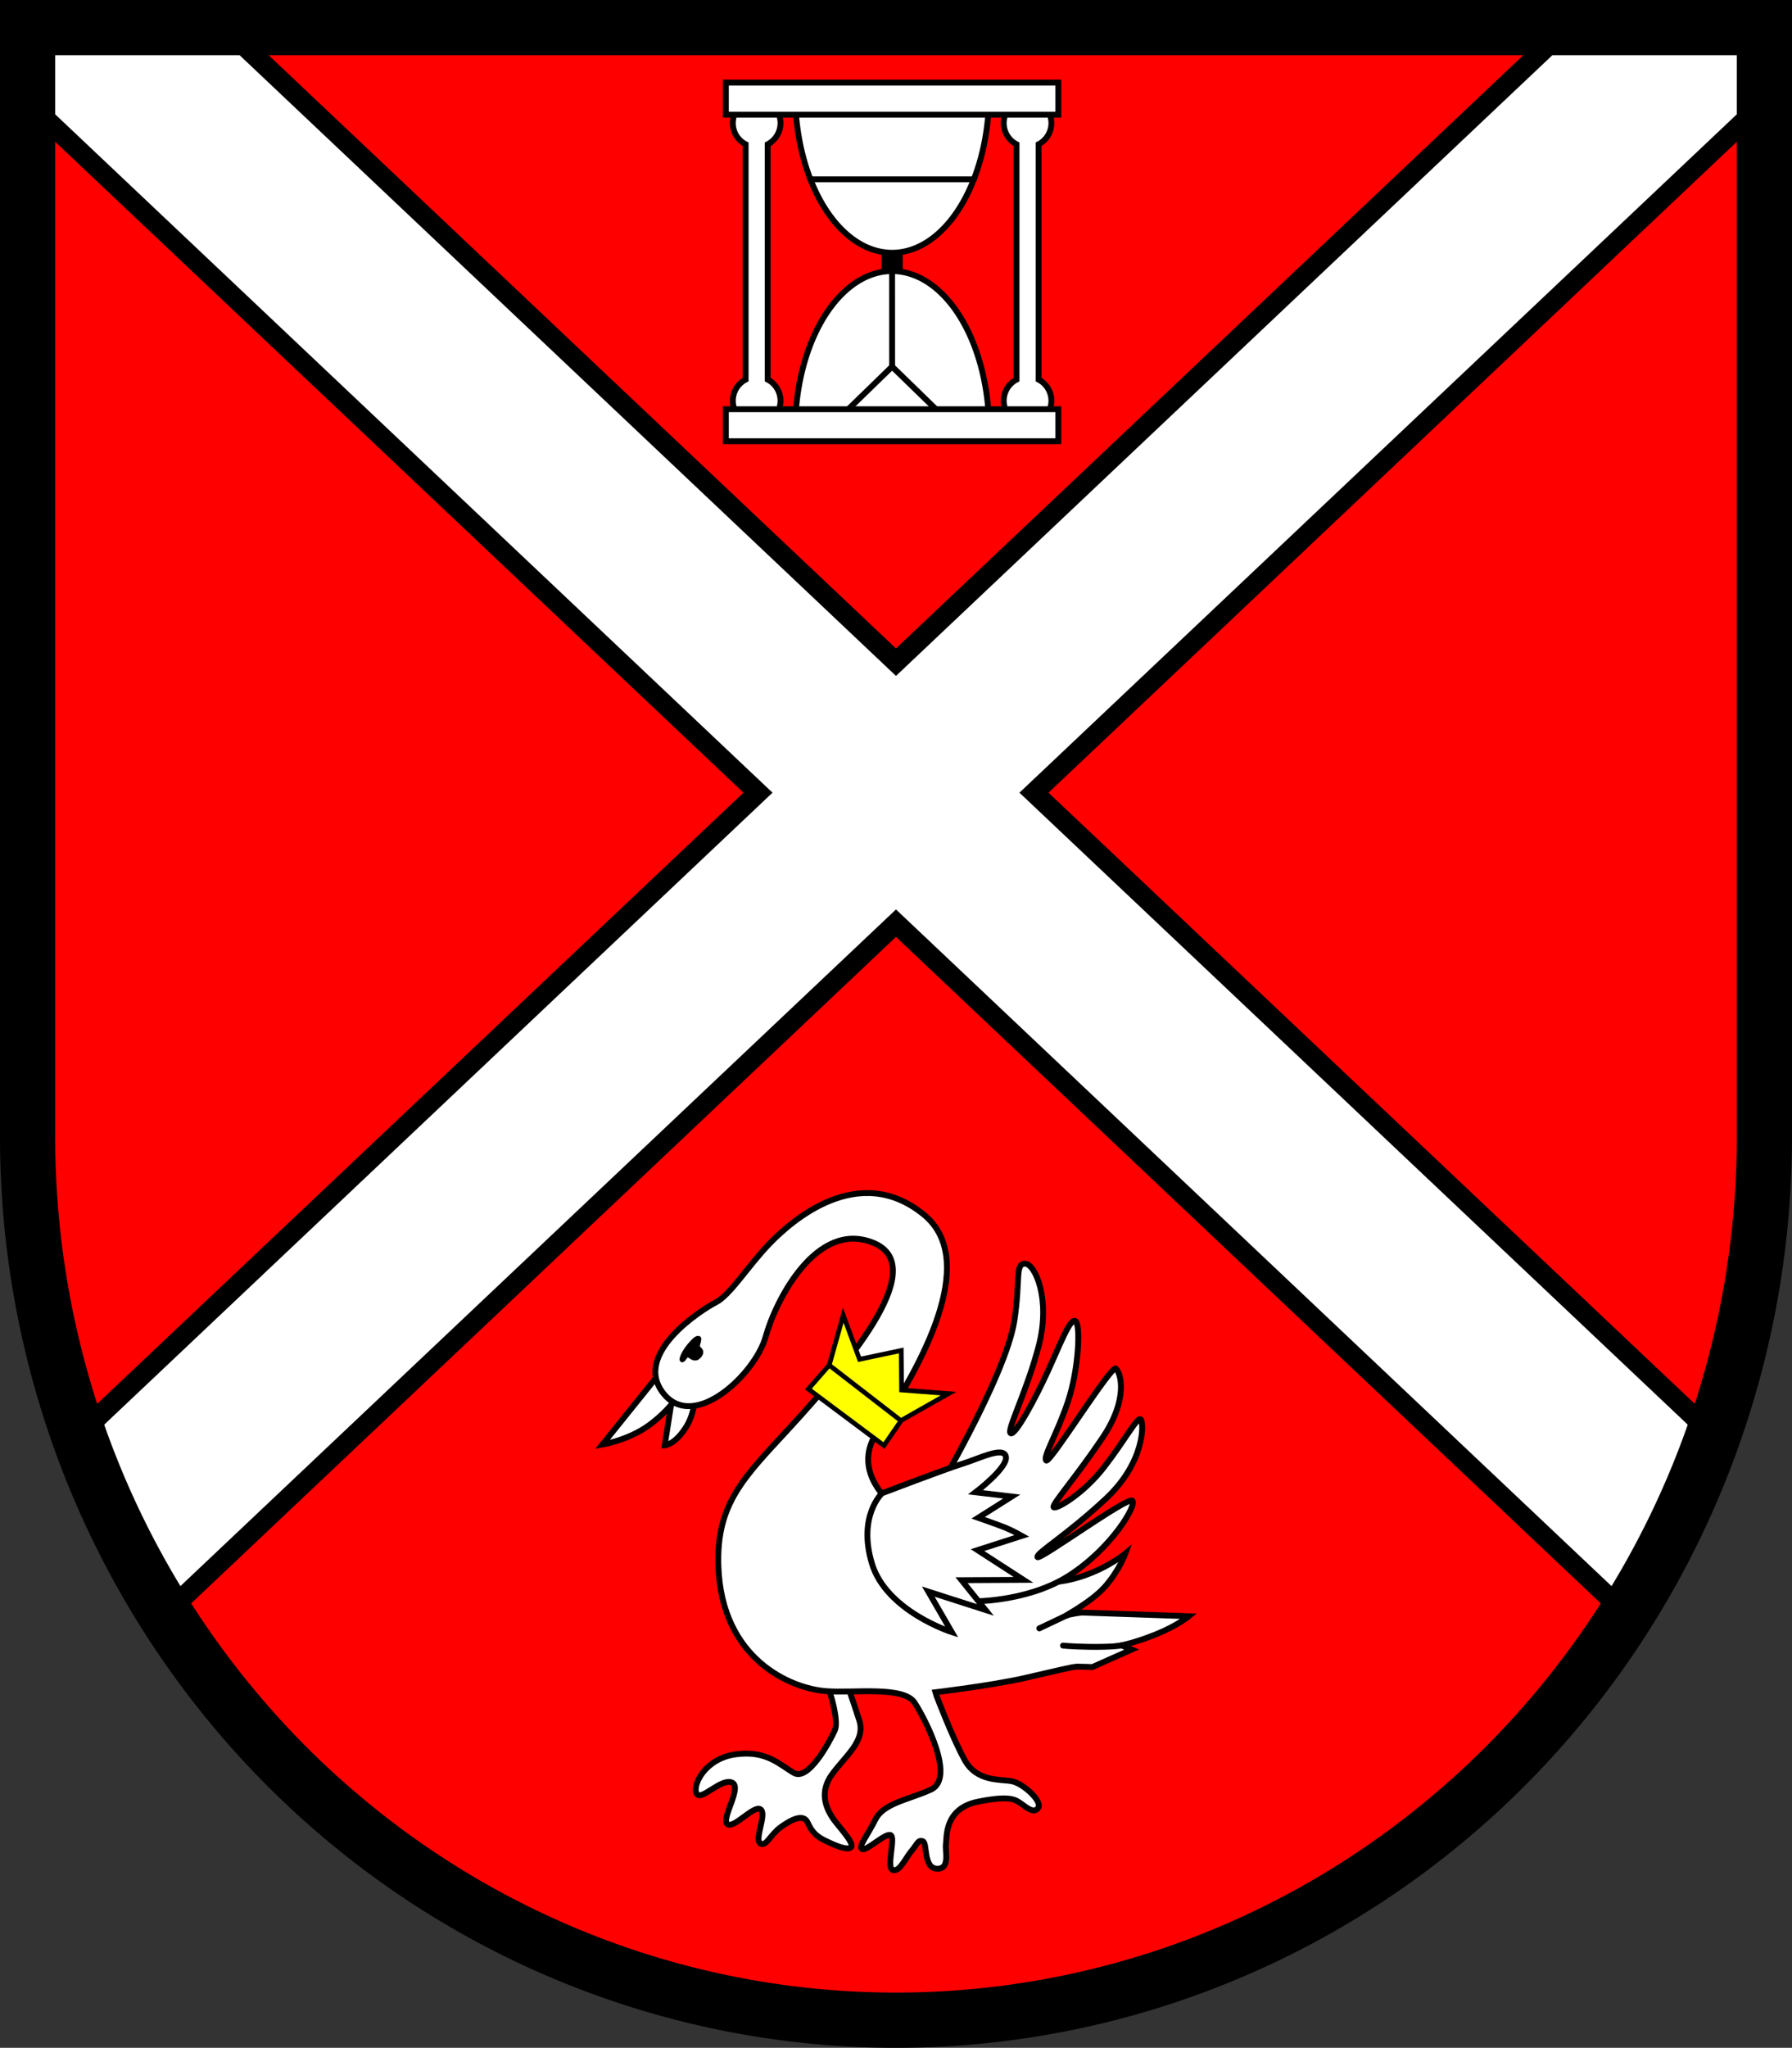 <?xml version="1.0" encoding="UTF-8" standalone="no"?>
<!-- Created with Inkscape (http://www.inkscape.org/) -->

<svg
   width="152.571mm"
   height="174.28mm"
   viewBox="0 0 152.571 174.28"
   version="1.1"
   id="svg2555"
   inkscape:version="1.2.2 (732a01da63, 2022-12-09)"
   sodipodi:docname="DEU Todendorf COA.svg"
   xmlns:inkscape="http://www.inkscape.org/namespaces/inkscape"
   xmlns:sodipodi="http://sodipodi.sourceforge.net/DTD/sodipodi-0.dtd"
   xmlns="http://www.w3.org/2000/svg"
   xmlns:svg="http://www.w3.org/2000/svg">
  <rect x="0" y="0" width="152.571" height="174.28" fill="#333333" stroke="none"/>
  <sodipodi:namedview
     id="namedview2557"
     pagecolor="#ffffff"
     bordercolor="#666666"
     borderopacity="1.0"
     inkscape:showpageshadow="2"
     inkscape:pageopacity="0.0"
     inkscape:pagecheckerboard="0"
     inkscape:deskcolor="#d1d1d1"
     inkscape:document-units="mm"
     showgrid="false"
     inkscape:zoom="0.81263633"
     inkscape:cx="288.56696"
     inkscape:cy="330.4061"
     inkscape:current-layer="layer1" />
  <defs
     id="defs2552" />
  <g
     inkscape:label="Ebene 1"
     inkscape:groupmode="layer"
     id="layer1"
     transform="translate(-474.927,-115.474)">
    <g
       id="g2475"
       transform="translate(450.219,48.609)">
      <path
         id="path2360"
         style="fill:#ff0000;stroke:none;stroke-width:4.7;stroke-linecap:round;stroke-dasharray:none"
         d="M 27.057,69.216 V 163.602 A 73.935,75.194 0 0 0 100.993,238.796 73.935,75.194 0 0 0 174.928,163.602 V 69.216 Z" />
      <path
         id="path2375"
         style="fill:#ffffff;stroke:#000000;stroke-width:1.7;stroke-linecap:round;stroke-dasharray:none"
         d="m 27.057,69.216 v 6.327 l 62.186,58.784 -57.798,54.635 a 73.935,75.194 0 0 0 7.371,15.245 l 62.176,-58.774 62.207,58.803 a 73.935,75.194 0 0 0 7.38,-15.235 L 112.741,134.327 174.928,75.543 V 69.216 H 158.123 L 100.992,123.22 43.862,69.216 Z" />
      <path
         id="path2444"
         style="fill:none;stroke:#000000;stroke-width:4.7;stroke-linecap:round;stroke-dasharray:none"
         d="M 27.057,69.216 V 163.602 A 73.935,75.194 0 0 0 100.993,238.796 73.935,75.194 0 0 0 174.928,163.602 V 69.216 Z" />
      <g
         id="g1260"
         transform="matrix(0.998,0,0,1,-206.645,-3.073)"
         style="stroke-width:1.001">
        <path
           style="fill:#ffffff;stroke:#000000;stroke-width:0.5;stroke-linecap:round;stroke-dasharray:none"
           d="m 289.237,188.403 -0.712,4.54 c 0,0 0.89,-0.034 1.858,-1.616 0.749,-1.223 0.745,-2.73 0.745,-2.73 z"
           id="path1228"
           sodipodi:nodetypes="ccscc" />
        <path
           style="fill:#ffffff;stroke:#000000;stroke-width:0.5;stroke-linecap:round;stroke-dasharray:none"
           d="m 288.403,186.429 -5.2,6.452 c 0,0 2.228,-0.375 3.977,-1.641 1.752,-1.268 2.67,-2.753 2.67,-2.753 z"
           id="path1226"
           sodipodi:nodetypes="ccscc" />
        <path
           style="fill:#ffffff;stroke:#000000;stroke-width:0.5;stroke-linecap:round;stroke-dasharray:none"
           d="m 302.196,212.708 c 0,0 1.307,3.476 0.834,4.505 -0.473,1.029 -2.252,4.31 -3.476,3.615 -1.224,-0.695 -2.336,-1.947 -4.978,-1.585 -2.642,0.362 -3.699,2.642 -3.337,3.337 0.361,0.695 2.058,-1.307 3.003,-0.945 0.946,0.362 -0.918,3.059 -0.389,3.532 0.528,0.473 2.252,-1.613 2.836,-1.251 0.584,0.362 -0.528,2.531 -0.028,2.892 0.501,0.362 0.862,-0.723 1.752,-1.363 0.89,-0.64 1.947,-1.196 2.308,-0.389 0.361,0.806 0.761,1.175 1.488,1.529 0.728,0.354 1.927,0.905 2.222,0.551 0.295,-0.354 -1.16,-1.848 -1.553,-2.438 -0.393,-0.59 -1.298,-2.045 -0.118,-3.697 1.18,-1.652 2.93,-2.871 2.36,-4.66 -0.57,-1.789 -1.317,-3.854 -1.317,-3.854 z"
           id="path1211" />
        <path
           style="fill:#ffffff;stroke:#000000;stroke-width:0.5;stroke-linecap:round;stroke-dasharray:none"
           d="m 311.623,213.96 c 0,0 4.765,-0.569 7.557,-1.199 2.792,-0.629 4.129,-0.983 4.562,-0.983 0.433,0 1.258,0.039 1.258,0.039 l 3.361,-1.492 -0.883,-0.357 c 0,0 1.16,-0.216 2.969,-0.944 1.809,-0.728 2.792,-1.534 2.792,-1.534 l -9.124,-0.315 c 0,0 -0.905,0.098 -1.317,0.256 -0.413,0.157 2.065,-1.081 3.284,-2.458 1.219,-1.376 1.75,-2.832 1.75,-2.832 0,0 -3.528,2.918 -7.867,2.418 -4.338,-0.501 -10.289,-5.284 -10.289,-5.284 0,0 -5.874,-3.229 -3.003,-7.508 4.602,-6.861 8.389,-14.854 3.949,-18.465 -5.543,-4.508 -11.235,0.501 -13.126,2.447 -1.891,1.947 -3.365,4.394 -4.616,5.033 -1.251,0.64 -7.119,4.394 -4.477,7.731 2.642,3.337 7.87,-1.696 8.732,-4.811 0.862,-3.115 4.338,-9.928 9.149,-8.009 4.811,1.919 -1.487,9.677 -7.239,15.908 -3.775,4.09 -6.122,6.321 -5.942,11.623 0.268,7.907 6.143,10.407 9.186,10.642 2.361,0.182 6.609,-0.464 7.554,0.982 0.945,1.446 3.504,6.424 1.39,7.397 -1.807,0.832 -4.032,1.14 -4.727,2.531 -0.695,1.39 -1.502,2.336 -1.14,2.531 0.362,0.195 1.947,-1.363 2.419,-1.196 0.473,0.167 -0.389,2.781 0.195,2.976 0.584,0.195 1.112,-1.057 1.613,-1.641 0.501,-0.584 0.528,-0.946 0.945,-0.806 0.417,0.139 0.028,2.28 1.196,2.336 1.168,0.056 0.695,-1.474 0.779,-2.086 0.083,-0.612 -0.139,-3.031 2.725,-3.615 2.864,-0.584 3.254,-0.111 3.615,0.111 0.361,0.222 1.14,1.001 1.529,0.417 0.389,-0.584 -1.307,-2.113 -2.28,-2.28 -0.973,-0.167 -2.948,0.056 -3.977,-1.78 -1.029,-1.835 -2.405,-5.464 -2.405,-5.464 z"
           id="path968"
           sodipodi:nodetypes="csscccsccsscscssssssssssssssssssssssssscc" />
        <path
           style="fill:#ffffff;stroke:#000000;stroke-width:0.5;stroke-linecap:round;stroke-dasharray:none"
           d="m 311.079,198.052 c 0,0 6.544,-10.908 7.276,-15.731 0.529,-3.483 0.039,-4.837 0.905,-4.837 0.865,0 2.202,3.028 1.18,6.961 -1.023,3.933 -2.792,7.276 -2.399,7.472 0.393,0.197 2.045,-2.832 3.146,-5.231 1.101,-2.399 1.888,-4.523 2.36,-4.326 0.472,0.197 0.315,4.09 -0.629,6.882 -0.944,2.792 -2.163,4.719 -1.848,4.995 0.315,0.275 5.545,-8.141 5.938,-7.826 0.393,0.315 1.141,2.517 -1.14,5.899 -2.281,3.382 -4.326,5.663 -4.169,5.899 0.157,0.236 2.478,-1.062 4.287,-3.382 1.809,-2.32 2.871,-4.365 3.146,-4.09 0.275,0.275 0.393,3.618 -2.989,6.764 -3.382,3.146 -5.978,4.641 -5.82,4.955 0.157,0.315 7.708,-5.191 8.101,-4.798 0.393,0.393 -1.848,4.129 -5.467,6.41 -3.618,2.281 -8.416,2.163 -8.416,2.163 z"
           id="path1209"
           sodipodi:nodetypes="cssssssssssssssssscc" />
        <path
           style="fill:none;stroke:#000000;stroke-width:0.5;stroke-linecap:round;stroke-dasharray:none"
           d="m 322.504,209.988 c 0,0 0.727,0.085 2.241,0.107 2.307,0.034 3.01,-0.16 3.01,-0.16"
           id="path1080"
           sodipodi:nodetypes="csc" />
        <path
           style="fill:none;stroke:#000000;stroke-width:0.5;stroke-linecap:round;stroke-dasharray:none"
           d="m 320.48,208.523 2.378,-1.126"
           id="path1082" />
        <path
           style="fill:#000000;stroke:#000000;stroke-width:0.05;stroke-linecap:round;stroke-dasharray:none"
           d="m 289.936,185.831 c 0.288,0.118 0.441,-0.382 0.56,-0.389 0.118,-0.007 0.584,0.57 1.078,0.028 0.494,-0.542 -0.014,-0.834 -0.07,-0.945 -0.056,-0.111 0.285,-0.702 0.007,-0.834 -0.278,-0.132 -0.553,0.102 -1.084,0.746 -0.333,0.404 -0.834,1.255 -0.491,1.396 z"
           id="path1086"
           sodipodi:nodetypes="ssscsss" />
        <path
           style="fill:#ffffff;stroke:#000000;stroke-width:0.5;stroke-linecap:round;stroke-dasharray:none"
           d="m 313.014,208.843 c 0,0 -5.59,-1.78 -6.813,-5.84 -1.224,-4.06 0.862,-5.979 0.862,-5.979 0,0 5.395,-2.058 6.841,-2.503 1.446,-0.445 3.532,-1.529 3.726,-0.612 0.195,0.918 -2.586,3.031 -2.586,3.031 l 3.087,0.362 -2.864,1.808 c 0,0 1.747,0.608 2.358,0.859 0.612,0.25 1.368,0.68 1.368,0.68 l -3.782,1.214 3.921,2.531 -5.284,0.028 2.037,2.531 -4.873,-1.558 z"
           id="path1142"
           sodipodi:nodetypes="cscsscccsccccccc" />
        <path
           style="fill:#ffff00;stroke:#000000;stroke-width:0.4;stroke-linecap:round;stroke-dasharray:none"
           d="m 300.778,188.153 1.78,-2.03 1.196,-4.255 1.39,3.754 3.559,-0.751 0.028,3.365 4.004,0.306 -4.032,2.28 -1.474,2.141 z"
           id="path1245" />
        <path
           style="fill:none;stroke:#000000;stroke-width:0.4;stroke-linecap:round;stroke-dasharray:none"
           d="m 302.558,186.123 6.09,4.7"
           id="path1247" />
      </g>
      <g
         id="g2306"
         transform="translate(-208.923,-3.578)">
        <rect
           style="fill:#000000;stroke:none;stroke-width:0.5;stroke-linecap:round;stroke-dasharray:none"
           id="rect2189"
           width="1.809"
           height="3.127"
           x="308.682"
           y="90.944" />
        <path
           id="path1496"
           style="fill:#ffffff;stroke:#000000;stroke-width:0.5;stroke-linecap:round;stroke-dasharray:none"
           d="m 309.585,91.956 a 8.259,13.543 0 0 1 -8.25,-13.119 h 16.505 a 8.259,13.543 0 0 1 -8.255,13.119 z"
           inkscape:transform-center-x="22.10196"
           inkscape:transform-center-y="-7.3381105" />
        <path
           id="path1439"
           style="fill:#ffffff;stroke:#000000;stroke-width:0.5;stroke-linecap:round;stroke-dasharray:none"
           d="m 309.585,93.514 a 8.259,13.543 0 0 0 -8.25,13.119 h 16.505 a 8.259,13.543 0 0 0 -8.255,-13.119 z" />
        <path
           id="path1437"
           style="fill:#ffffff;stroke:#000000;stroke-width:0.5;stroke-linecap:round;stroke-dasharray:none"
           d="m 321.117,78.893 a 2.03,2.03 0 0 1 2.03,2.03 2.03,2.03 0 0 1 -1.091,1.798 v 20.028 a 2.03,2.03 0 0 1 1.091,1.798 2.03,2.03 0 0 1 -2.03,2.03 2.03,2.03 0 0 1 -2.03,-2.03 2.03,2.03 0 0 1 1.091,-1.799 V 82.721 a 2.03,2.03 0 0 1 -1.091,-1.798 2.03,2.03 0 0 1 2.03,-2.03 z"
           inkscape:transform-center-x="-11.531871"
           inkscape:transform-center-y="23.596398" />
        <path
           id="path1426"
           style="fill:#ffffff;stroke:#000000;stroke-width:0.5;stroke-linecap:round;stroke-dasharray:none"
           d="m 298.053,78.893 a 2.03,2.03 0 0 0 -2.03,2.03 2.03,2.03 0 0 0 1.091,1.798 v 20.028 a 2.03,2.03 0 0 0 -1.091,1.798 2.03,2.03 0 0 0 2.03,2.03 2.03,2.03 0 0 0 2.03,-2.03 2.03,2.03 0 0 0 -1.091,-1.799 V 82.721 a 2.03,2.03 0 0 0 1.091,-1.798 2.03,2.03 0 0 0 -2.03,-2.03 z" />
        <rect
           style="fill:#ffffff;stroke:#000000;stroke-width:0.5;stroke-linecap:round;stroke-dasharray:none"
           id="rect1316"
           width="28.309"
           height="2.725"
           x="295.43"
           y="77.475" />
        <path
           style="fill:none;stroke:#000000;stroke-width:0.5;stroke-linecap:round;stroke-dasharray:none"
           d="m 309.585,93.514 0.003,8.127"
           id="path1498" />
        <path
           style="fill:none;stroke:#000000;stroke-width:0.5;stroke-linecap:round;stroke-dasharray:none"
           d="m 305.259,105.85 4.329,-4.209"
           id="path1500" />
        <path
           style="fill:none;stroke:#000000;stroke-width:0.5;stroke-linecap:round;stroke-dasharray:none"
           d="m 313.914,105.852 -4.329,-4.209"
           id="path1717" />
        <rect
           style="fill:#ffffff;stroke:#000000;stroke-width:0.5;stroke-linecap:round;stroke-dasharray:none"
           id="rect1370"
           width="28.309"
           height="2.725"
           x="295.43"
           y="105.27" />
        <path
           style="fill:#ffffff;stroke:#000000;stroke-width:0.5;stroke-linecap:round;stroke-dasharray:none"
           d="m 302.631,85.707 13.913,-5e-6"
           id="path2135" />
      </g>
    </g>
  </g>
</svg>
